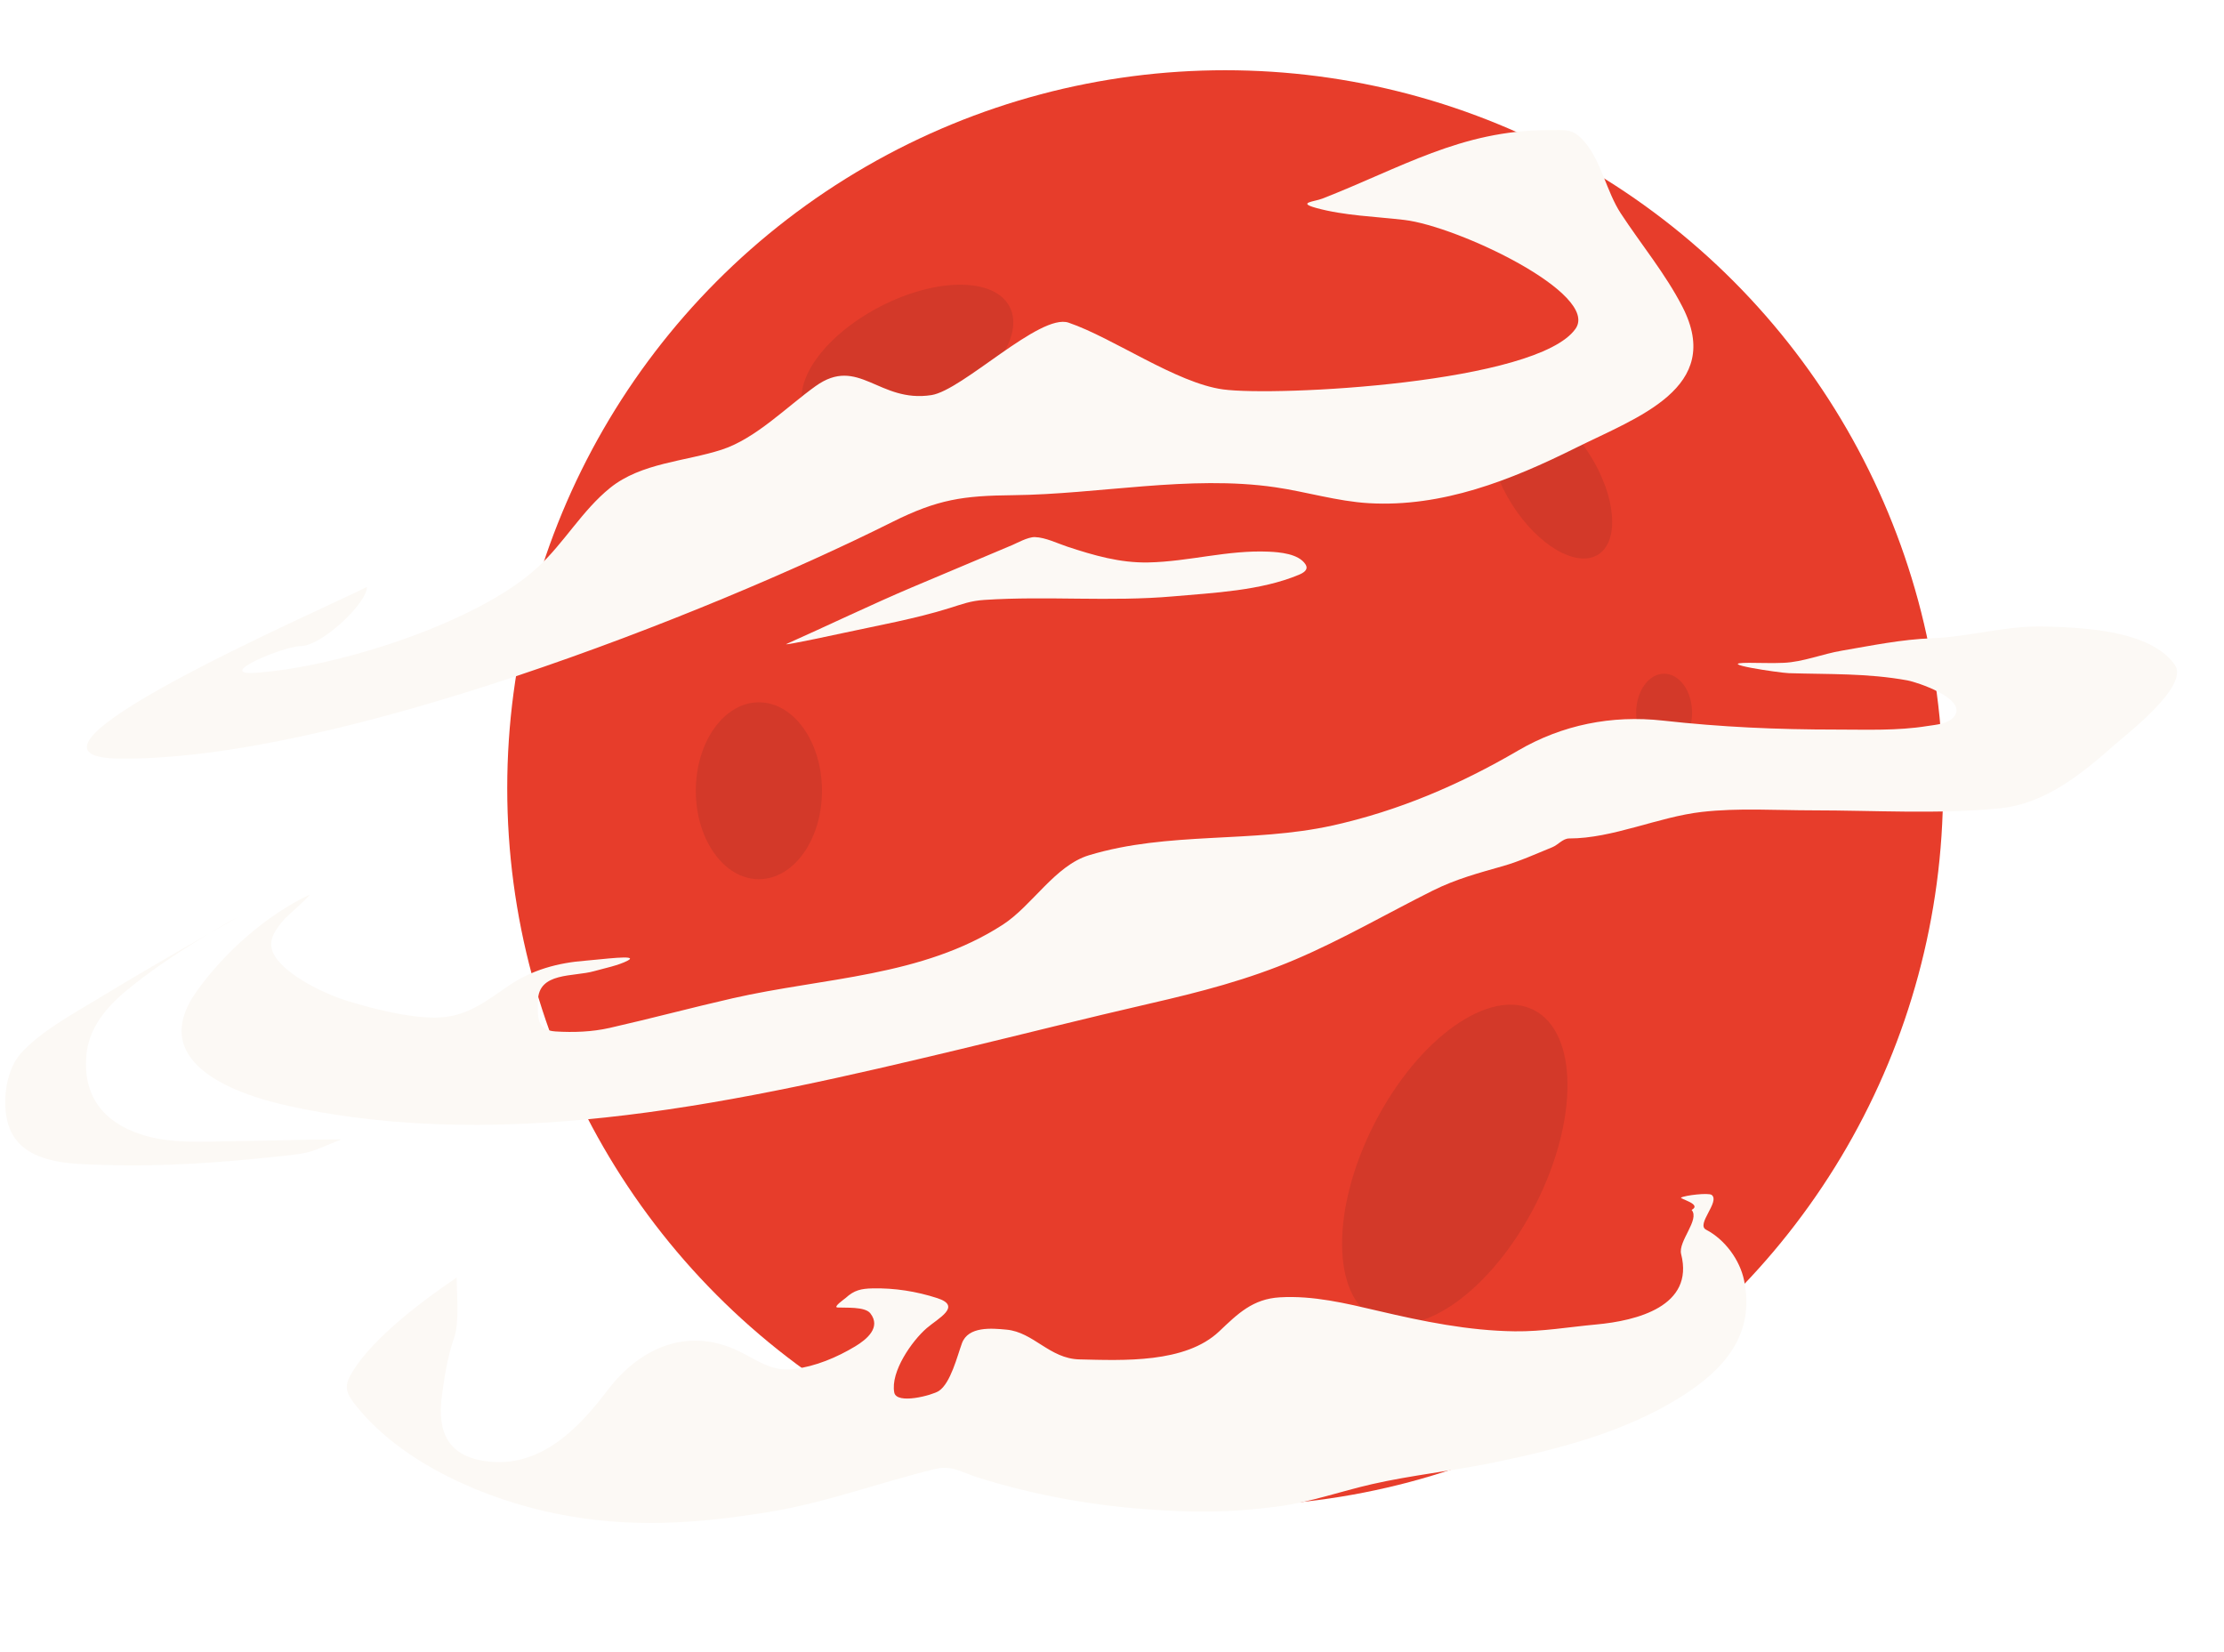 <svg width="171" height="127" viewBox="0 0 171 127" fill="none" xmlns="http://www.w3.org/2000/svg">
<g filter="url(#filter0_di_6118_11175)">
<circle cx="84.1" cy="63.6" r="55.2" fill="#E73D2B"/>
</g>
<g filter="url(#filter1_i_6118_11175)">
<ellipse cx="69.775" cy="26.463" rx="8.85" ry="4.6" transform="rotate(-27.467 69.775 26.463)" fill="#D33929"/>
</g>
<g filter="url(#filter2_i_6118_11175)">
<ellipse cx="119.941" cy="35.966" rx="6.825" ry="3.548" transform="rotate(-122.229 119.941 35.966)" fill="#D33929"/>
</g>
<g filter="url(#filter3_i_6118_11175)">
<ellipse cx="113.256" cy="89.633" rx="13.339" ry="6.933" transform="rotate(-62.853 113.256 89.633)" fill="#D33929"/>
</g>
<g filter="url(#filter4_i_6118_11175)">
<ellipse cx="128.751" cy="54.8" rx="2.15" ry="3" fill="#D33929"/>
</g>
<g filter="url(#filter5_i_6118_11175)">
<ellipse cx="57.35" cy="60.5" rx="4.85" ry="6.8" fill="#D33929"/>
</g>
<g filter="url(#filter6_d_6118_11175)">
<path d="M12.814 55.329C2.239 55.228 27.944 44.064 31.815 42.129C31.815 43.393 28.316 46.679 26.715 46.679C25.418 46.679 19.99 48.947 23.264 48.729C29.543 48.31 40.289 44.885 44.913 40.646C46.962 38.768 48.353 36.252 50.511 34.512C52.906 32.579 56.294 32.484 59.099 31.572C61.7 30.727 64.118 28.257 66.307 26.69C69.615 24.323 71.16 28.003 75.213 27.379C77.619 27.009 83.561 21.061 85.759 21.808C89.183 22.973 94.046 26.454 97.64 26.941C101.736 27.496 121.793 26.471 124.739 22.279C126.628 19.59 115.684 14.393 111.575 13.91C109.352 13.648 106.964 13.586 104.802 12.99C103.296 12.575 104.645 12.514 105.262 12.274C111.281 9.933 115.952 7.009 122.592 7.009C124.033 7.009 124.535 6.847 125.455 7.929C126.718 9.415 127.124 11.729 128.215 13.399C129.779 15.791 131.665 18.058 132.969 20.607C136.153 26.83 129.509 29.068 124.739 31.445C119.778 33.916 114.485 36.017 108.84 35.688C106.416 35.546 104.03 34.808 101.632 34.461C95.062 33.51 88.103 35.004 81.49 35.074C77.674 35.114 75.724 35.376 72.186 37.145C57.913 44.281 29.326 55.486 12.814 55.329Z" fill="#FCF9F5"/>
<path d="M73.745 42.149C70.76 43.409 66.997 45.213 64.037 46.53C64.025 46.627 68.3 45.699 68.492 45.658L68.496 45.657C71.191 45.072 73.959 44.581 76.594 43.759C77.584 43.45 78.218 43.197 79.28 43.127C84.123 42.806 88.958 43.281 93.805 42.853C96.925 42.578 100.524 42.422 103.46 41.197C103.812 41.05 104.247 40.808 103.975 40.389C103.443 39.569 101.985 39.455 101.152 39.417C98.001 39.275 95.009 40.182 91.888 40.245C89.717 40.29 87.707 39.704 85.669 39.033C84.917 38.785 83.985 38.319 83.165 38.296C82.64 38.281 81.736 38.78 81.477 38.889C78.898 39.972 76.322 41.062 73.745 42.149Z" fill="#FCF9F5"/>
<path d="M18.735 73.2C20.874 70.208 24.065 67.376 27.407 65.788C27.246 66.109 25.667 67.413 25.351 67.799C24.476 68.868 23.958 69.753 25.141 71.04C26.33 72.332 28.747 73.493 30.423 73.995C32.398 74.588 34.946 75.241 37.025 75.241C39.387 75.241 40.821 74.087 42.681 72.81C44.476 71.578 46.478 71.022 48.683 70.859C49.74 70.782 52.801 70.363 51.864 70.859C51.152 71.236 50.056 71.45 49.283 71.67C47.69 72.122 44.998 71.719 44.962 73.95C44.942 75.173 44.839 76.214 46.312 76.306C47.692 76.392 49.119 76.341 50.468 76.036C53.636 75.319 56.771 74.477 59.936 73.755C66.932 72.16 74.496 72.114 80.702 68.099C82.966 66.634 84.722 63.546 87.334 62.757C93.444 60.911 99.875 61.836 106.029 60.477C111.126 59.35 115.826 57.336 120.313 54.715C123.718 52.725 127.528 51.969 131.446 52.404C135.959 52.906 140.231 53.095 144.799 53.095C147.125 53.095 149.472 53.196 151.776 52.825C152.456 52.715 153.484 52.672 153.907 52.014C154.764 50.681 150.963 49.441 150.261 49.314C147.175 48.752 144.261 48.856 141.138 48.758C140.444 48.737 135.191 47.963 138.077 47.963C138.965 47.963 139.862 48.004 140.748 47.963C142.254 47.894 143.706 47.286 145.189 47.033C147.514 46.636 149.789 46.162 152.151 46.073C155.096 45.961 157.874 45.083 160.854 45.172C163.706 45.258 168.918 45.432 170.817 48.113C171.961 49.731 167.157 53.411 166.225 54.235C163.641 56.52 160.851 58.812 157.313 59.156C152.591 59.615 147.725 59.306 142.984 59.306C140.168 59.306 137.263 59.108 134.462 59.426C131.098 59.808 127.616 61.467 124.259 61.467C123.76 61.467 123.411 61.956 122.953 62.142C121.73 62.639 120.456 63.22 119.187 63.583C117.31 64.119 115.566 64.575 113.741 65.488C110.224 67.246 106.83 69.225 103.208 70.769C99.558 72.326 95.867 73.276 92.015 74.16C87.104 75.287 82.212 76.529 77.311 77.701C60.804 81.65 42.828 85.729 25.877 82.053C21.207 81.04 14.93 78.522 18.735 73.2Z" fill="#FCF9F5"/>
<path d="M21.887 67.516C21.157 67.933 20.419 68.354 19.678 68.778C19.43 68.931 19.182 69.084 18.936 69.235C16.992 70.425 14.967 71.782 13.222 73.244C11.696 74.523 10.402 76.126 10.236 78.178C9.986 81.261 11.53 83.251 14.399 84.208C16.693 84.973 19.158 84.766 21.541 84.744C24.303 84.717 27.064 84.606 29.826 84.606C29.867 84.606 28.361 85.209 27.911 85.393C27.11 85.721 25.991 85.81 25.193 85.896C20.713 86.38 16.105 86.721 11.599 86.57C9.153 86.487 5.505 86.551 4.36 83.81C3.684 82.19 3.961 79.377 5.188 78.008C6.707 76.313 9.15 74.996 11.015 73.861C13.846 72.137 16.793 70.43 19.678 68.778C20.403 68.333 21.139 67.89 21.887 67.516Z" fill="#FCF9F5"/>
<path d="M30.791 102.326C32.43 99.749 36.2 96.919 38.714 95.23C38.714 96.539 38.944 98.667 38.502 99.911C38.033 101.228 37.746 102.984 37.569 104.379C37.215 107.156 38.076 108.982 41.034 109.361C45.097 109.88 48.032 106.913 50.308 103.901C52.765 100.65 56.459 98.971 60.412 100.891C61.856 101.592 62.929 102.478 64.635 102.267C66.292 102.063 67.94 101.374 69.36 100.517C70.231 99.991 71.372 99.065 70.515 97.974C70.099 97.445 68.59 97.568 67.995 97.531C67.617 97.507 68.54 96.874 68.625 96.796C69.276 96.197 69.812 96.08 70.701 96.061C72.379 96.025 74.06 96.29 75.66 96.808C77.595 97.433 75.738 98.355 74.855 99.117C73.711 100.105 72.058 102.474 72.358 104.064C72.537 105.013 75.282 104.281 75.788 103.947C76.69 103.352 77.202 101.271 77.561 100.284C78.043 98.96 79.852 99.128 80.977 99.233L80.991 99.234C83.066 99.427 84.302 101.467 86.591 101.521C89.937 101.599 94.74 101.839 97.347 99.362C98.776 98.005 99.924 96.871 102.002 96.749C104.568 96.598 107.075 97.207 109.551 97.787C113.015 98.6 116.501 99.317 120.074 99.362C122.183 99.389 124.236 99.029 126.327 98.837C129.463 98.55 133.886 97.433 132.86 93.424C132.609 92.444 134.32 90.773 133.665 90.029C134.509 89.581 132.701 89.175 132.86 89.079C133.143 88.909 134.975 88.685 135.215 88.879C135.861 89.402 133.989 91.138 134.773 91.546C136.218 92.297 137.377 93.865 137.702 95.454C138.55 99.603 136.191 102.3 132.86 104.391C128.477 107.141 123.352 108.449 118.324 109.477C115.268 110.102 112.147 110.419 109.107 111.11C106.647 111.67 104.328 112.513 101.804 112.837C98.099 113.313 95.442 113.32 91.643 113.035C87.251 112.706 82.972 111.914 78.775 110.597C77.555 110.214 76.79 109.636 75.52 109.944C71.225 110.985 67.084 112.546 62.698 113.257C57.08 114.168 51.964 114.527 46.319 113.374C40.958 112.278 34.677 109.594 31.094 105.231C30.086 104.003 30.012 103.549 30.791 102.326Z" fill="#FCF9F5"/>
</g>
<defs>
<filter id="filter0_di_6118_11175" x="20.9" y="0.4" width="126.4" height="126.4" filterUnits="userSpaceOnUse" color-interpolation-filters="sRGB">
<feFlood flood-opacity="0" result="BackgroundImageFix"/>
<feColorMatrix in="SourceAlpha" type="matrix" values="0 0 0 0 0 0 0 0 0 0 0 0 0 0 0 0 0 0 127 0" result="hardAlpha"/>
<feOffset/>
<feGaussianBlur stdDeviation="4"/>
<feComposite in2="hardAlpha" operator="out"/>
<feColorMatrix type="matrix" values="0 0 0 0 0.906 0 0 0 0 0.239 0 0 0 0 0.169 0 0 0 1 0"/>
<feBlend mode="normal" in2="BackgroundImageFix" result="effect1_dropShadow_6118_11175"/>
<feBlend mode="normal" in="SourceGraphic" in2="effect1_dropShadow_6118_11175" result="shape"/>
<feColorMatrix in="SourceAlpha" type="matrix" values="0 0 0 0 0 0 0 0 0 0 0 0 0 0 0 0 0 0 127 0" result="hardAlpha"/>
<feOffset dx="10.1" dy="-3"/>
<feGaussianBlur stdDeviation="2"/>
<feComposite in2="hardAlpha" operator="arithmetic" k2="-1" k3="1"/>
<feColorMatrix type="matrix" values="0 0 0 0 0 0 0 0 0 0 0 0 0 0 0 0 0 0 0.25 0"/>
<feBlend mode="normal" in2="shape" result="effect2_innerShadow_6118_11175"/>
</filter>
<filter id="filter1_i_6118_11175" x="61.639" y="20.691" width="16.273" height="11.945" filterUnits="userSpaceOnUse" color-interpolation-filters="sRGB">
<feFlood flood-opacity="0" result="BackgroundImageFix"/>
<feBlend mode="normal" in="SourceGraphic" in2="BackgroundImageFix" result="shape"/>
<feColorMatrix in="SourceAlpha" type="matrix" values="0 0 0 0 0 0 0 0 0 0 0 0 0 0 0 0 0 0 127 0" result="hardAlpha"/>
<feOffset dy="1.2"/>
<feGaussianBlur stdDeviation="0.2"/>
<feComposite in2="hardAlpha" operator="arithmetic" k2="-1" k3="1"/>
<feColorMatrix type="matrix" values="0 0 0 0 0 0 0 0 0 0 0 0 0 0 0 0 0 0 0.25 0"/>
<feBlend mode="normal" in2="shape" result="effect1_innerShadow_6118_11175"/>
</filter>
<filter id="filter2_i_6118_11175" x="114.824" y="29.888" width="9.836" height="12.555" filterUnits="userSpaceOnUse" color-interpolation-filters="sRGB">
<feFlood flood-opacity="0" result="BackgroundImageFix"/>
<feBlend mode="normal" in="SourceGraphic" in2="BackgroundImageFix" result="shape"/>
<feColorMatrix in="SourceAlpha" type="matrix" values="0 0 0 0 0 0 0 0 0 0 0 0 0 0 0 0 0 0 127 0" result="hardAlpha"/>
<feOffset dx="-0.7" dy="0.9"/>
<feGaussianBlur stdDeviation="0.2"/>
<feComposite in2="hardAlpha" operator="arithmetic" k2="-1" k3="1"/>
<feColorMatrix type="matrix" values="0 0 0 0 0 0 0 0 0 0 0 0 0 0 0 0 0 0 0.25 0"/>
<feBlend mode="normal" in2="shape" result="effect1_innerShadow_6118_11175"/>
</filter>
<filter id="filter3_i_6118_11175" x="104.19" y="77.246" width="17.733" height="24.674" filterUnits="userSpaceOnUse" color-interpolation-filters="sRGB">
<feFlood flood-opacity="0" result="BackgroundImageFix"/>
<feBlend mode="normal" in="SourceGraphic" in2="BackgroundImageFix" result="shape"/>
<feColorMatrix in="SourceAlpha" type="matrix" values="0 0 0 0 0 0 0 0 0 0 0 0 0 0 0 0 0 0 127 0" result="hardAlpha"/>
<feOffset dx="-1.4" dy="-0.1"/>
<feGaussianBlur stdDeviation="0.2"/>
<feComposite in2="hardAlpha" operator="arithmetic" k2="-1" k3="1"/>
<feColorMatrix type="matrix" values="0 0 0 0 0 0 0 0 0 0 0 0 0 0 0 0 0 0 0.25 0"/>
<feBlend mode="normal" in2="shape" result="effect1_innerShadow_6118_11175"/>
</filter>
<filter id="filter4_i_6118_11175" x="126.201" y="51.8" width="4.7" height="6" filterUnits="userSpaceOnUse" color-interpolation-filters="sRGB">
<feFlood flood-opacity="0" result="BackgroundImageFix"/>
<feBlend mode="normal" in="SourceGraphic" in2="BackgroundImageFix" result="shape"/>
<feColorMatrix in="SourceAlpha" type="matrix" values="0 0 0 0 0 0 0 0 0 0 0 0 0 0 0 0 0 0 127 0" result="hardAlpha"/>
<feOffset dx="-0.8"/>
<feGaussianBlur stdDeviation="0.2"/>
<feComposite in2="hardAlpha" operator="arithmetic" k2="-1" k3="1"/>
<feColorMatrix type="matrix" values="0 0 0 0 0 0 0 0 0 0 0 0 0 0 0 0 0 0 0.25 0"/>
<feBlend mode="normal" in2="shape" result="effect1_innerShadow_6118_11175"/>
</filter>
<filter id="filter5_i_6118_11175" x="52.5" y="53.7" width="10.1" height="13.9" filterUnits="userSpaceOnUse" color-interpolation-filters="sRGB">
<feFlood flood-opacity="0" result="BackgroundImageFix"/>
<feBlend mode="normal" in="SourceGraphic" in2="BackgroundImageFix" result="shape"/>
<feColorMatrix in="SourceAlpha" type="matrix" values="0 0 0 0 0 0 0 0 0 0 0 0 0 0 0 0 0 0 127 0" result="hardAlpha"/>
<feOffset dx="1" dy="0.3"/>
<feGaussianBlur stdDeviation="0.2"/>
<feComposite in2="hardAlpha" operator="arithmetic" k2="-1" k3="1"/>
<feColorMatrix type="matrix" values="0 0 0 0 0 0 0 0 0 0 0 0 0 0 0 0 0 0 0.25 0"/>
<feBlend mode="normal" in2="shape" result="effect1_innerShadow_6118_11175"/>
</filter>
<filter id="filter6_d_6118_11175" x="-1.49012e-07" y="7" width="170.992" height="110.5" filterUnits="userSpaceOnUse" color-interpolation-filters="sRGB">
<feFlood flood-opacity="0" result="BackgroundImageFix"/>
<feColorMatrix in="SourceAlpha" type="matrix" values="0 0 0 0 0 0 0 0 0 0 0 0 0 0 0 0 0 0 127 0" result="hardAlpha"/>
<feOffset dx="-3.6" dy="3"/>
<feGaussianBlur stdDeviation="0.2"/>
<feComposite in2="hardAlpha" operator="out"/>
<feColorMatrix type="matrix" values="0 0 0 0 0 0 0 0 0 0 0 0 0 0 0 0 0 0 0.25 0"/>
<feBlend mode="normal" in2="BackgroundImageFix" result="effect1_dropShadow_6118_11175"/>
<feBlend mode="normal" in="SourceGraphic" in2="effect1_dropShadow_6118_11175" result="shape"/>
</filter>
</defs>
</svg>
